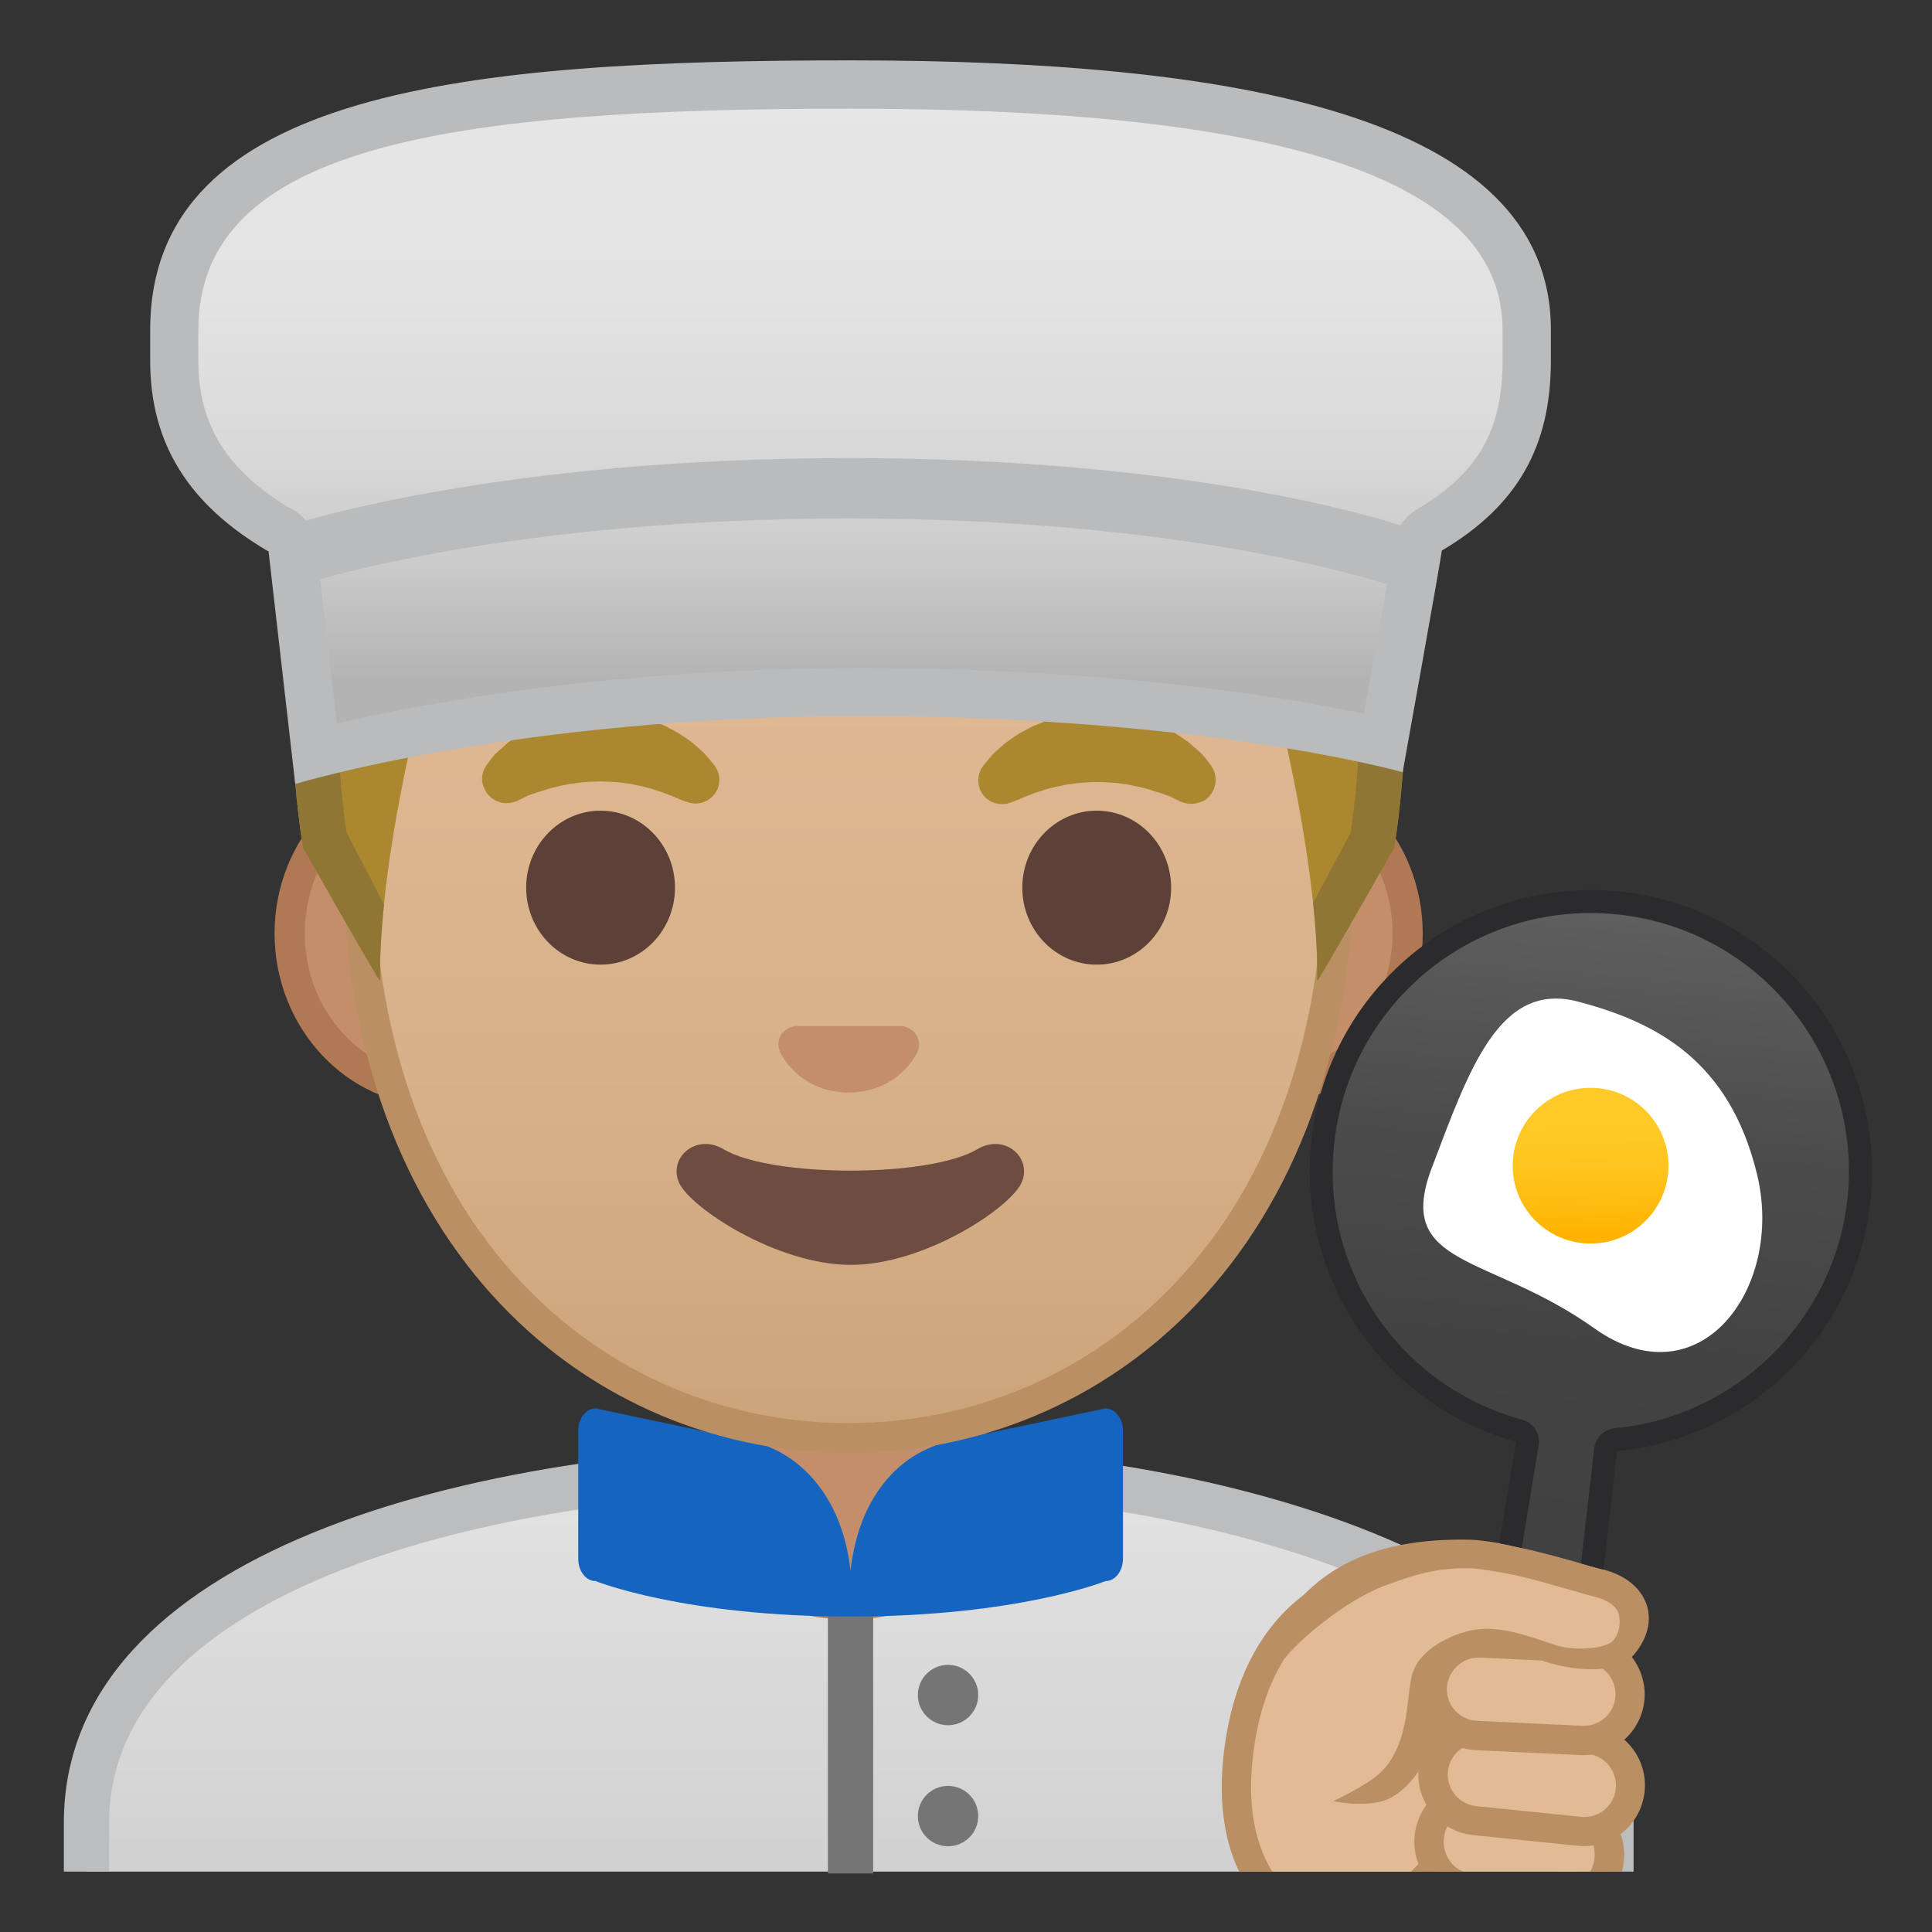 <svg width="128" height="128" style="enable-background:new 0 0 128 128;" xmlns="http://www.w3.org/2000/svg" xmlns:xlink="http://www.w3.org/1999/xlink">
  <rect width="100%" height="100%" fill="#333333" stroke="none"/>
  <g id="Layer_6">
    <g>
      <defs>
        <rect id="SVGID_2_" height="120" width="120" x="4" y="4"/>
      </defs>
      <clipPath id="SVGID_3_">
        <use style="overflow:visible;" xlink:href="#SVGID_2_"/>
      </clipPath>
      <g id="XMLID_6_" style="clip-path:url(#SVGID_3_);">
        <linearGradient id="SVGID_4_" gradientUnits="userSpaceOnUse" x1="56.223" x2="56.223" y1="97.196" y2="136.013">
          <stop offset="5.160877e-04" style="stop-color:#E3E3E3"/>
          <stop offset="1" style="stop-color:#C9C9C9"/>
        </linearGradient>
        <path d="M5.72,136.01v-15.26c0-16.24,25.36-23.53,50.5-23.56h0.13c25.03,0,50.37,8.09,50.37,23.56 v15.26H5.72z" style="fill:url(#SVGID_4_);"/>
        <path d="M56.36,98.7c12.9,0,25.42,2.19,34.36,6c6.62,2.83,14.51,7.91,14.51,16.05v13.76h-98v-13.76 c0-15.2,24.61-22.03,49-22.06L56.36,98.7 M56.36,95.7c-0.05,0-0.09,0-0.13,0c-25.49,0.03-52,7.28-52,25.06v16.76h104v-16.76 C108.22,104,81.96,95.7,56.36,95.7L56.36,95.7z" style="fill:#BBBDBF;"/>
      </g>
      <g id="XMLID_3_" style="clip-path:url(#SVGID_3_);">
        <path d="M55.4,106.23c-4,0-7.26-3.22-7.26-7.17v-8.98H64.3v8.98c0,3.96-3.26,7.17-7.26,7.17H55.4z" style="fill:#C48E6A;"/>
        <path d="M63.3,91.08v7.98c0,3.4-2.81,6.17-6.26,6.17H55.4c-3.45,0-6.26-2.77-6.26-6.17v-7.98h7.08H63.3 M65.3,89.08h-9.08h-9.08v9.98c0,4.51,3.7,8.17,8.26,8.17h1.65c4.56,0,8.26-3.66,8.26-8.17V89.08L65.3,89.08z" style="fill:#B07853;"/>
      </g>
      <g style="clip-path:url(#SVGID_3_);">
        <g>
          <path d="M100.82,129.79l-8-0.25c-6.96-0.71-11.7-4.77-10.79-13.12c1.97-18.12,21.83-12.18,23.64-6.3 C108.37,118.92,103.92,130.1,100.82,129.79z" style="fill:#E0BB95;"/>
          <path d="M100.94,130.76c-0.06,0-0.13,0-0.19-0.01l-7.97-0.25c-4.16-0.42-7.39-1.95-9.39-4.43 c-1.98-2.45-2.77-5.74-2.33-9.76c0.83-7.61,5.03-12.33,11.52-12.95c5.89-0.56,12.83,2.64,14,6.47 c2.27,7.38-0.28,16.1-2.91,19.3C102.6,130.45,101.63,130.76,100.94,130.76z M94.01,105.24c-0.41,0-0.83,0.02-1.24,0.06 c-3.23,0.31-8.79,2.17-9.78,11.23c-0.38,3.49,0.26,6.3,1.91,8.33c1.67,2.07,4.45,3.35,8.01,3.72l7.93,0.25 c0.02,0,0.04,0,0.07,0c0.19,0.02,0.68-0.2,1.27-0.92c2.41-2.94,4.55-11.02,2.56-17.5C103.98,107.93,98.98,105.24,94.01,105.24z " style="fill:#BA8F63;"/>
        </g>
        <g>
          <path d="M93.5,126L93.5,126c-0.27,1.7,0.89,3.29,2.59,3.57l4.33,0.69c1.7,0.27,3.29-0.89,3.57-2.59v0 c0.27-1.7-0.89-3.29-2.59-3.57l-4.33-0.69C95.37,123.14,93.77,124.3,93.5,126z" style="fill:#E0BB95;"/>
          <path d="M100.91,131.12c-0.21,0-0.41-0.02-0.62-0.05l-4.33-0.69c-1.04-0.17-1.96-0.73-2.58-1.58 c-0.62-0.85-0.87-1.9-0.7-2.94l0,0c0.17-1.04,0.73-1.96,1.58-2.58s1.9-0.87,2.94-0.7l4.33,0.69c2.15,0.34,3.62,2.37,3.28,4.52 C104.5,129.74,102.82,131.12,100.91,131.12z M94.33,126.13c-0.1,0.6,0.05,1.2,0.41,1.7s0.89,0.82,1.49,0.91l4.33,0.69 c1.24,0.2,2.41-0.65,2.61-1.89c0.2-1.24-0.65-2.41-1.89-2.61l-4.33-0.69c-0.6-0.1-1.2,0.05-1.7,0.41S94.42,125.53,94.33,126.13 L94.33,126.13z" style="fill:#BA8F63;"/>
        </g>
        <g>
          <path d="M94.71,121.54L94.71,121.54c-0.26,1.71,0.91,3.31,2.62,3.58l5.68,0.87 c1.71,0.26,3.31-0.91,3.58-2.62l0,0c0.26-1.71-0.91-3.31-2.62-3.58l-5.68-0.87C96.58,118.66,94.97,119.83,94.71,121.54z" style="fill:#E0BB95;"/>
          <path d="M103.5,127c-0.21,0-0.42-0.02-0.63-0.05l-5.68-0.87c-1.08-0.17-2.04-0.75-2.69-1.63 s-0.91-1.97-0.75-3.05c0.17-1.08,0.74-2.04,1.63-2.69c0.88-0.65,1.97-0.91,3.05-0.75l5.69,0.88c1.08,0.17,2.04,0.75,2.69,1.63 s0.91,1.97,0.75,3.05c-0.17,1.08-0.74,2.04-1.63,2.69C105.21,126.72,104.37,127,103.5,127z M97.81,119.85 c-1.05,0-1.98,0.77-2.14,1.84c0,0,0,0,0,0c-0.09,0.57,0.05,1.14,0.39,1.61c0.34,0.47,0.85,0.77,1.42,0.86l5.68,0.87 c0.57,0.09,1.14-0.05,1.61-0.39c0.47-0.34,0.77-0.85,0.86-1.42c0.09-0.57-0.05-1.14-0.39-1.61c-0.34-0.47-0.85-0.77-1.42-0.86 l-5.69-0.88C98.03,119.86,97.92,119.85,97.81,119.85z M94.71,121.54L94.71,121.54L94.71,121.54z" style="fill:#BA8F63;"/>
        </g>
        <g>
          <path d="M94.97,117.26L94.97,117.26c-0.17,1.68,1.05,3.19,2.74,3.36l6.95,0.71 c1.68,0.17,3.19-1.05,3.36-2.74v0c0.17-1.68-1.05-3.19-2.74-3.36l-6.95-0.71C96.64,114.35,95.14,115.57,94.97,117.26z" style="fill:#E0BB95;"/>
          <path d="M104.97,122.31c-0.14,0-0.28-0.01-0.42-0.02l-6.95-0.71c-1.07-0.11-2.04-0.63-2.72-1.46 s-1-1.89-0.89-2.96l0,0c0.23-2.21,2.21-3.82,4.42-3.6l6.95,0.71c2.21,0.23,3.83,2.21,3.6,4.42c-0.11,1.07-0.63,2.04-1.46,2.72 C106.79,121.99,105.9,122.31,104.97,122.31z M95.93,117.36c-0.06,0.56,0.11,1.1,0.46,1.54c0.35,0.43,0.86,0.7,1.41,0.76 l6.95,0.71c0.57,0.06,1.1-0.11,1.54-0.46c0.43-0.35,0.71-0.86,0.76-1.41c0.12-1.15-0.72-2.18-1.87-2.3l-6.95-0.71 C97.08,115.36,96.05,116.2,95.93,117.36L95.93,117.36z" style="fill:#BA8F63;"/>
        </g>
        <g>
          <path d="M94.89,111.78L94.89,111.78c-0.08,1.69,1.23,3.13,2.92,3.21l6.98,0.33 c1.69,0.08,3.13-1.23,3.21-2.92v0c0.08-1.69-1.23-3.13-2.92-3.21l-6.98-0.33C96.41,108.78,94.97,110.09,94.89,111.78z" style="fill:#E0BB95;"/>
          <path d="M104.93,116.28c-0.06,0-0.13,0-0.19,0l-6.98-0.33c-2.22-0.11-3.94-2-3.84-4.22c0,0,0,0,0,0 c0.11-2.22,2.01-3.94,4.22-3.84l6.98,0.33c2.22,0.11,3.94,2,3.84,4.22C108.86,114.6,107.07,116.28,104.93,116.28z M95.86,111.82 c-0.05,1.16,0.84,2.14,2,2.19l6.98,0.33c1.17,0.04,2.14-0.84,2.19-2c0.05-1.16-0.84-2.14-2-2.19l-6.98-0.33 C96.94,109.76,95.92,110.67,95.86,111.82L95.86,111.82z" style="fill:#BA8F63;"/>
        </g>
        <g>
          <path d="M105.57,104.92c-0.77-0.19-3.45-1.06-5.22-1.45c-0.67-0.15-2.45-0.48-3.13-0.49 c-2.18-0.04-9.12,2.5-10.74,4.1c-0.79,0.78-5.75,12.15,4.03,10.37c4.09-0.52,3.01-5.45,4.36-6.82c1.03-1.05,2.7-2.6,7.64-0.91 c1.38,0.47,3.76,0.45,4.63-0.6C108.65,107.29,107.81,105.48,105.57,104.92z" style="fill:#E0BB95;"/>
          <path d="M109.09,106.31c-0.38-1.13-1.46-1.99-2.96-2.35c-0.26-0.06-0.74-0.2-1.32-0.37 c-1.17-0.34-2.78-0.8-4-1.07c-0.62-0.14-2.52-0.49-3.38-0.51c-6.63-0.15-9.7,2.08-11.66,4.3c-1.29,1.45-0.98,4.03-0.63,3.54 c0.69-0.95,3.8-3.73,6.56-4.78c2.42-0.92,3.83-1.2,5.72-1.17c0.58,0.01,2.26,0.31,2.97,0.46c1.15,0.25,2.72,0.71,3.87,1.04 c0.62,0.18,1.13,0.33,1.4,0.39c0.83,0.2,1.41,0.6,1.57,1.1c0.14,0.43,0.13,1.25-0.34,1.79c-0.49,0.57-2.61,0.73-3.88,0.3 c-1.8-0.6-3.74-1.37-5.64-0.94c-1.44,0.33-3.14,1.25-3.71,2.6c-0.56,1.32-0.09,4.75-2.2,6.8c-0.87,0.84-3.13,1.89-3.13,1.89 s2.47,0.54,3.86-0.25c1.96-1.12,2.9-3.62,3.29-5.64c0.17-0.9,0.14-2.5,0.42-2.76c0.87-0.86,1.88-2.12,6.41-0.61 c1.58,0.52,4.68,1.03,5.95-0.45C109.15,108.56,109.45,107.38,109.09,106.31z" style="fill:#BA8F63;"/>
        </g>
      </g>
    </g>
    <path d="M57.85,124.12h-3v-19.11c0-0.53,0.67-0.95,1.5-0.95h0c0.83,0,1.5,0.43,1.5,0.95V124.12z" style="fill:#757575;"/>
    <circle cx="62.81" cy="112.3" r="2" style="fill:#757575;"/>
    <circle cx="62.81" cy="120.32" r="2" style="fill:#757575;"/>
    <path d="M73.24,93.31l-10.28,2.17c-3.41,0.75-6.07,3.73-6.61,8.58l0,0c-0.54-4.85-3.3-7.83-6.61-8.58 l-10.28-2.17c-0.63,0-1.15,0.66-1.15,1.47v8.5c0,0.81,0.51,1.47,1.15,1.47c0,0,5.8,2.35,16.89,2.35s16.9-2.35,16.9-2.35 c0.63,0,1.15-0.66,1.15-1.47v-8.5C74.39,93.97,73.87,93.31,73.24,93.31z" style="fill:#1565C0;"/>
  </g>
  <g id="Layer_2">
    <g>
      <g>
        <path d="M28.9,72.26c-5.36,0-9.71-4.67-9.71-10.41s4.36-10.41,9.71-10.41h54.65 c5.36,0,9.71,4.67,9.71,10.41s-4.36,10.41-9.71,10.41H28.9z" style="fill:#C48E6A;"/>
        <path d="M83.55,52.43c4.8,0,8.71,4.22,8.71,9.41c0,5.19-3.91,9.41-8.71,9.41h-7.37H36.27H28.9 c-4.8,0-8.71-4.22-8.71-9.41c0-5.19,3.91-9.41,8.71-9.41h7.37h39.91H83.55 M83.55,50.43h-7.37H36.27H28.9 c-5.89,0-10.71,5.14-10.71,11.41S23,73.26,28.9,73.26h7.37h39.91h7.37c5.89,0,10.71-5.14,10.71-11.41S89.44,50.43,83.55,50.43 L83.55,50.43z" style="fill:#B07853;"/>
      </g>
      <g>
        <linearGradient id="SVGID_5_" gradientUnits="userSpaceOnUse" x1="56.222" x2="56.222" y1="94.591" y2="12.825">
          <stop offset="0" style="stop-color:#CCA47A"/>
          <stop offset="0.257" style="stop-color:#D6B088"/>
          <stop offset="0.589" style="stop-color:#DEB892"/>
          <stop offset="1" style="stop-color:#E0BB95"/>
        </linearGradient>
        <path d="M56.22,95.27c-15.66,0-32.52-12.14-32.52-38.81c0-12.38,3.56-23.79,10.02-32.13 c6.04-7.79,14.25-12.27,22.5-12.27s16.45,4.47,22.5,12.27c6.46,8.34,10.02,19.75,10.02,32.13c0,12.09-3.51,22.19-10.14,29.21 C72.74,91.86,64.79,95.27,56.22,95.27z" style="fill:url(#SVGID_5_);"/>
        <path d="M56.22,13.07L56.22,13.07c7.94,0,15.85,4.33,21.71,11.88c6.33,8.16,9.81,19.35,9.81,31.52 c0,11.83-3.41,21.7-9.87,28.52c-5.67,5.99-13.36,9.29-21.65,9.29c-8.29,0-15.98-3.3-21.65-9.29 c-6.46-6.82-9.87-16.69-9.87-28.52c0-12.16,3.49-23.35,9.81-31.52C40.37,17.4,48.28,13.07,56.22,13.07 M56.22,11.07L56.22,11.07 L56.22,11.07c-17.4,0-33.52,18.61-33.52,45.39c0,26.64,16.61,39.81,33.52,39.81S89.74,83.1,89.74,56.46 C89.74,29.68,73.63,11.07,56.22,11.07L56.22,11.07z" style="fill:#BA8F63;"/>
      </g>
      <g>
        <g>
          <g>
            <path d="M32.21,50.73c0,0,0.13-0.19,0.38-0.51c0.07-0.08,0.12-0.16,0.22-0.26 c0.11-0.11,0.23-0.22,0.37-0.34c0.14-0.12,0.28-0.24,0.43-0.38c0.15-0.13,0.31-0.23,0.48-0.35c0.17-0.11,0.34-0.24,0.53-0.35 c0.19-0.1,0.4-0.21,0.6-0.32c0.21-0.12,0.43-0.21,0.66-0.3c0.23-0.09,0.47-0.18,0.71-0.27c0.49-0.14,1-0.29,1.54-0.36 c0.53-0.1,1.08-0.11,1.63-0.14c0.55,0.03,1.09,0.03,1.63,0.14c0.53,0.07,1.05,0.22,1.54,0.36c0.24,0.08,0.48,0.17,0.71,0.27 c0.23,0.09,0.45,0.18,0.66,0.3c0.21,0.11,0.41,0.22,0.6,0.32c0.19,0.11,0.36,0.24,0.53,0.35c0.17,0.12,0.33,0.22,0.47,0.34 c0.14,0.12,0.27,0.24,0.4,0.35c0.12,0.11,0.24,0.21,0.34,0.31c0.1,0.1,0.18,0.21,0.26,0.29c0.31,0.36,0.46,0.57,0.46,0.57 c0.51,0.7,0.35,1.69-0.36,2.19c-0.43,0.31-0.96,0.37-1.43,0.21l-0.29-0.1c0,0-0.19-0.07-0.49-0.2 c-0.08-0.03-0.15-0.07-0.25-0.11c-0.1-0.03-0.19-0.07-0.3-0.11c-0.21-0.08-0.44-0.17-0.7-0.25c-0.13-0.04-0.26-0.09-0.4-0.13 c-0.14-0.03-0.28-0.07-0.43-0.11c-0.07-0.02-0.15-0.04-0.22-0.06c-0.08-0.01-0.15-0.03-0.23-0.04 c-0.16-0.03-0.31-0.07-0.47-0.1c-0.33-0.04-0.66-0.11-1-0.12c-0.34-0.04-0.69-0.03-1.03-0.05c-0.35,0.02-0.7,0.01-1.03,0.05 c-0.34,0.02-0.67,0.09-1,0.12c-0.16,0.03-0.31,0.07-0.47,0.1c-0.08,0.01-0.16,0.03-0.23,0.04c-0.07,0.02-0.15,0.04-0.22,0.06 c-0.15,0.04-0.29,0.07-0.43,0.11c-0.14,0.04-0.27,0.09-0.4,0.13c-0.13,0.04-0.25,0.08-0.37,0.11c-0.1,0.04-0.2,0.07-0.29,0.1 c-0.09,0.03-0.18,0.06-0.27,0.09c-0.1,0.04-0.2,0.1-0.29,0.14c-0.36,0.18-0.57,0.27-0.57,0.27c-0.83,0.34-1.77-0.05-2.11-0.87 C31.84,51.74,31.92,51.16,32.21,50.73z" style="fill:#AB872F;"/>
            <ellipse cx="39.79" cy="58.81" rx="4.93" ry="5.1" style="fill:#5D4037;"/>
          </g>
          <g>
            <path d="M78.27,53.13c0,0-0.22-0.09-0.57-0.27c-0.09-0.04-0.19-0.1-0.29-0.14 c-0.09-0.02-0.18-0.06-0.27-0.09c-0.09-0.03-0.19-0.07-0.29-0.1c-0.12-0.04-0.24-0.07-0.37-0.11c-0.13-0.04-0.26-0.09-0.4-0.13 c-0.14-0.04-0.28-0.07-0.43-0.11c-0.07-0.02-0.15-0.04-0.22-0.06c-0.08-0.01-0.15-0.03-0.23-0.04 c-0.16-0.03-0.31-0.07-0.47-0.1c-0.33-0.04-0.66-0.11-1-0.12c-0.34-0.04-0.69-0.03-1.03-0.05c-0.35,0.02-0.7,0.01-1.03,0.05 c-0.34,0.02-0.67,0.09-1,0.12c-0.16,0.03-0.31,0.07-0.47,0.1c-0.08,0.01-0.16,0.03-0.23,0.04c-0.07,0.02-0.15,0.04-0.22,0.06 c-0.15,0.04-0.29,0.08-0.43,0.11c-0.14,0.04-0.27,0.09-0.4,0.13c-0.26,0.07-0.49,0.16-0.7,0.25c-0.11,0.04-0.2,0.08-0.3,0.11 c-0.09,0.04-0.17,0.08-0.25,0.11c-0.3,0.13-0.49,0.2-0.49,0.2l-0.28,0.1c-0.82,0.29-1.72-0.15-2-0.97 c-0.17-0.5-0.08-1.03,0.21-1.44c0,0,0.16-0.22,0.46-0.57c0.08-0.09,0.16-0.19,0.26-0.29c0.1-0.1,0.22-0.2,0.34-0.31 c0.12-0.11,0.26-0.23,0.4-0.35c0.14-0.12,0.31-0.22,0.47-0.34c0.17-0.12,0.34-0.24,0.53-0.35c0.19-0.1,0.4-0.21,0.6-0.32 c0.21-0.12,0.43-0.21,0.66-0.3c0.23-0.09,0.46-0.18,0.71-0.27c0.49-0.14,1-0.29,1.54-0.36c0.53-0.1,1.08-0.11,1.63-0.14 c0.55,0.03,1.09,0.03,1.63,0.14c0.53,0.06,1.05,0.22,1.54,0.36c0.24,0.08,0.48,0.17,0.71,0.27c0.23,0.09,0.45,0.18,0.66,0.3 c0.21,0.11,0.41,0.22,0.6,0.32c0.19,0.11,0.36,0.24,0.53,0.35c0.17,0.12,0.32,0.22,0.48,0.35c0.15,0.13,0.3,0.26,0.43,0.38 c0.13,0.12,0.26,0.23,0.37,0.34c0.09,0.1,0.15,0.18,0.22,0.26c0.25,0.31,0.38,0.51,0.38,0.51c0.5,0.74,0.31,1.74-0.43,2.25 C79.34,53.29,78.76,53.33,78.27,53.13z" style="fill:#AB872F;"/>
            <ellipse cx="72.66" cy="58.81" rx="4.93" ry="5.1" style="fill:#5D4037;"/>
          </g>
        </g>
        <path d="M60.08,68.06c-0.11-0.04-0.21-0.07-0.32-0.08h-7.07c-0.11,0.01-0.22,0.04-0.32,0.08 c-0.64,0.26-0.99,0.92-0.69,1.63c0.3,0.71,1.71,2.69,4.55,2.69c2.84,0,4.25-1.99,4.55-2.69C61.08,68.98,60.72,68.32,60.08,68.06z " style="fill:#C48E6A;"/>
        <path d="M64.75,76.14c-3.19,1.89-13.63,1.89-16.81,0c-1.83-1.09-3.7,0.58-2.94,2.24 c0.75,1.63,6.45,5.42,11.37,5.42s10.55-3.79,11.3-5.42C68.43,76.72,66.58,75.05,64.75,76.14z" style="fill:#6D4C41;"/>
      </g>
      <g>
        <defs>
          <path id="SVGID_6_" d="M56.22,4.03L56.22,4.03c-0.01,0-0.01,0-0.02,0s-0.01,0-0.02,0v0C10.75,4.27,20.06,56.17,20.06,56.17 s5.1,8.99,5.1,8.81c-0.03-1.41,0.46-6.89,0.46-6.89l-2.68-2.92c0,0,3.89-25.44,6.79-24.91c4.45,0.81,26.54,2,26.57,2 c7.83,0,14.92-0.36,19.37-1.17c2.9-0.53,9.64,1.7,10.68,4.45c1.33,3.54,3.13,19.71,3.13,19.71l-2.68,2.83 c0,0,0.49,5.51,0.46,6.89c0,0.18,5.1-8.81,5.1-8.81S101.66,4.27,56.22,4.03z"/>
        </defs>
        <clipPath id="SVGID_7_">
          <use style="overflow:visible;" xlink:href="#SVGID_6_"/>
        </clipPath>
      </g>
      <g>
        <g>
          <radialGradient id="SVGID_8_" cx="56.482" cy="4.274" gradientUnits="userSpaceOnUse" r="48.85">
            <stop offset="0" style="stop-color:#BFA055"/>
            <stop offset="1" style="stop-color:#AB872F"/>
          </radialGradient>
          <path d="M56.24,4.03L56.24,4.03c-0.01,0-0.01,0-0.02,0s-0.01,0-0.02,0v0 C10.77,4.27,20.08,56.17,20.08,56.17s5.1,8.99,5.1,8.81c-0.16-7.25,2.74-20.09,4.8-25.55c1.04-2.76,3.9-4.36,6.79-3.83 c4.45,0.81,11.55,1.81,19.37,1.81c0.03,0,0.06,0,0.08,0c0.03,0,0.06,0,0.08,0c7.83,0,14.92-1,19.37-1.81 c2.9-0.53,5.76,1.08,6.79,3.83c2.06,5.47,4.96,18.3,4.8,25.55c0,0.18,5.1-8.81,5.1-8.81S101.68,4.27,56.24,4.03z" style="fill:url(#SVGID_8_);"/>
        </g>
        <path d="M56.24,4.03L56.24,4.03c-0.01,0-0.01,0-0.02,0s-0.01,0-0.02,0v0 C10.77,4.27,20.08,56.17,20.08,56.17s5,8.81,5.1,8.81c0,0,0,0,0,0c-0.03-1.48,0.07-3.2,0.26-5.03 c-0.12-0.29-2.46-4.75-2.48-4.79c-0.24-1.6-0.93-6.98-0.55-13.56c0.41-7.04,2.17-16.96,8.22-24.22 c5.67-6.8,14.27-10.28,25.56-10.35c0.01,0,0.03,0,0.04,0h0v0c11.32,0.06,19.93,3.54,25.6,10.35C92.63,30.34,90,51.7,89.49,55.16 c-0.02,0.04-2.46,4.58-2.49,4.65c0.2,1.89,0.31,3.65,0.27,5.17c0,0,0,0,0,0c0.1,0,5.1-8.81,5.1-8.81S101.68,4.27,56.24,4.03z" style="fill:#8F7635;"/>
      </g>
    </g>
  </g>
  <g id="Layer_5">
    <g>
      <defs>
        <path id="SVGID_9_" d="M97.43,102.01c0,0,0.72,0.01,1.72,0.2c1.27,0.24,3.09,0.66,4.8,1.14c0.33,0.09,0.65,0.19,0.98,0.28 c0.85,0.25,1.09,0.3,1.6,0.44c3.6,0.98,13.59-9.19,13.59-9.19l6.38-7.54l-2-22.5l-23.92-9.5L87.42,65.5l-2,20.25l6.33,13.67 L97.43,102.01z"/>
      </defs>
      <clipPath id="SVGID_10_">
        <use style="overflow:visible;" xlink:href="#SVGID_9_"/>
      </clipPath>
      <g style="clip-path:url(#SVGID_10_);">
        <g>
          <linearGradient id="SVGID_11_" gradientTransform="matrix(1 -0.023 0.023 1 -2.053 -1.337)" gradientUnits="userSpaceOnUse" x1="107.572" x2="102.069" y1="63.451" y2="113.075">
            <stop offset="0" style="stop-color:#616161"/>
            <stop offset="0.059" style="stop-color:#5C5C5C"/>
            <stop offset="0.312" style="stop-color:#4C4C4C"/>
            <stop offset="0.6" style="stop-color:#434343"/>
            <stop offset="0.996" style="stop-color:#404040"/>
          </linearGradient>
          <path d="M99.7,104.61l1.48-8.97c0.06-0.38-0.17-0.75-0.55-0.86 c-8.55-2.36-14.01-10.46-12.98-19.27c1.05-9,8.67-15.79,17.72-15.79c0.7,0,1.4,0.04,2.1,0.12c4.74,0.55,8.98,2.92,11.94,6.66 c2.96,3.74,4.28,8.41,3.73,13.15c-0.97,8.33-7.73,14.93-16.07,15.71c-0.36,0.03-0.64,0.31-0.69,0.67l-1.08,9.41 C104.56,105.35,99.7,104.61,99.7,104.61z" style="fill:url(#SVGID_11_);"/>
          <path d="M105.37,60.49c0.67,0,1.34,0.04,2.01,0.12c9.37,1.09,16.09,9.6,15,18.97 c-0.93,7.97-7.4,14.3-15.39,15.04c-0.72,0.07-1.29,0.63-1.37,1.34l-0.99,8.63c-0.83-0.13-2.1-0.32-4.04-0.61l1.35-8.21 c0.13-0.77-0.35-1.51-1.1-1.71c-8.19-2.26-13.41-10.01-12.43-18.44C89.41,66.99,96.7,60.49,105.37,60.49 M105.37,58.97 c-9.32,0-17.36,6.98-18.47,16.46c-1.08,9.25,4.83,17.69,13.54,20.09l-1.6,9.73c0.01,0,7.04,1.06,7.12,1.08l1.18-10.19 c8.57-0.8,15.72-7.48,16.76-16.38c1.19-10.21-6.12-19.46-16.33-20.66C106.82,59.01,106.09,58.97,105.37,58.97L105.37,58.97z" style="fill:#2B2B2E;"/>
        </g>
        <path d="M116.41,77.81c1.83,7.54-3.84,15.13-10.79,10.19C98.68,83.05,92.36,84,94.85,77.4 c2.5-6.6,4.49-12.41,9.7-11.04C109.76,67.73,114.59,70.27,116.41,77.81z" style="fill:#FFFFFF;"/>
        <linearGradient id="SVGID_12_" gradientTransform="matrix(1 -0.023 0.023 1 -2.053 -1.337)" gradientUnits="userSpaceOnUse" x1="105.581" x2="105.581" y1="75.929" y2="85.487">
          <stop offset="0" style="stop-color:#FFCA28"/>
          <stop offset="0.341" style="stop-color:#FFC825"/>
          <stop offset="0.629" style="stop-color:#FFC21A"/>
          <stop offset="0.898" style="stop-color:#FFB809"/>
          <stop offset="1" style="stop-color:#FFB300"/>
        </linearGradient>
        <circle cx="105.38" cy="77.23" r="5.16" style="fill:url(#SVGID_12_);"/>
      </g>
    </g>
  </g>
  <g id="Layer_3">
    <g>
      <linearGradient id="SVGID_13_" gradientUnits="userSpaceOnUse" x1="56.351" x2="56.351" y1="5.839" y2="45.116">
        <stop offset="4.137600e-03" style="stop-color:#E6E6E6"/>
        <stop offset="0.349" style="stop-color:#E3E3E3"/>
        <stop offset="0.589" style="stop-color:#DADADA"/>
        <stop offset="0.796" style="stop-color:#CBCBCB"/>
        <stop offset="0.985" style="stop-color:#B5B5B5"/>
        <stop offset="1" style="stop-color:#B3B3B3"/>
      </linearGradient>
      <path d="M19.38,36.33c-0.07-0.6-0.47-1.1-1.01-1.31c-4.65-2.79-6.82-6.33-6.82-11.12v-2.04 c0-13.54,17.14-16.26,44.8-16.26c30.14,0,44.8,5.32,44.8,16.26v2.04c0,5.2-1.93,8.55-6.44,11.22c-0.46,0.27-0.74,0.74-0.78,1.25 c-0.11,0.77-1.32,7.53-2.27,12.83c-4.26-0.99-16.3-3.35-34.58-3.35c-18.37,0-31.48,2.87-36.14,4.06L19.38,36.33z" style="fill:url(#SVGID_13_);"/>
      <path d="M56.35,7.2c29.07,0,43.2,4.8,43.2,14.66v2.04c0,4.62-1.64,7.47-5.66,9.84 c-0.89,0.53-1.46,1.44-1.56,2.44c-0.13,0.84-1.11,6.33-1.96,11.11c-5.37-1.13-16.85-3.03-33.31-3.03 c-16.56,0-28.93,2.32-34.75,3.68l-1.35-11.79c-0.13-1.15-0.86-2.1-1.87-2.55c-4.11-2.5-5.95-5.5-5.95-9.7v-2.04 C13.15,9.65,29.68,7.2,56.35,7.2 M56.35,4C31.2,4,9.95,5.93,9.95,21.86v2.04c0,5.61,2.67,9.59,7.76,12.59 c-0.05,0.01,0.08,0.02,0.08,0.02l1.77,15.43c0,0,14.79-4.5,37.51-4.5c22.72,0,35.86,3.72,35.86,3.72s2.64-14.67,2.59-14.68 c5.09-3.01,7.23-6.98,7.23-12.59v-2.04C102.75,7.52,81.5,4,56.35,4L56.35,4z" style="fill:#B9BBBD;"/>
    </g>
    <path d="M19.94,38.67c-0.83,0-1.6-0.54-1.87-1.39c-0.33-1.05,0.24-2.18,1.27-2.51 c0.55-0.18,13.81-4.42,36.93-4.42c23.13,0,35.84,4.24,36.37,4.42c1.03,0.35,1.58,1.48,1.24,2.53c-0.34,1.05-1.45,1.61-2.48,1.27 c-0.12-0.04-12.71-4.22-35.13-4.22c-22.45,0-35.61,4.18-35.74,4.23C20.33,38.64,20.13,38.67,19.94,38.67z" style="fill:#B9BBBD;"/>
  </g>
  <g id="Layer_4" style="display:none;">
    <g style="display:inline;">
      <g style="opacity:0.6;">
        <circle cx="-93.16" cy="64" r="28" style="opacity:0.61;fill:none;stroke:#000000;stroke-width:0.263;stroke-miterlimit:10;"/>
        <line style="opacity:0.61;fill:none;stroke:#000000;stroke-width:0.25;stroke-miterlimit:10;" x1="-73.16" x2="-73.16" y1="0" y2="128"/>
        <line style="opacity:0.61;fill:none;stroke:#000000;stroke-width:0.25;stroke-miterlimit:10;" x1="-113.16" x2="-113.16" y1="0" y2="128"/>
        <line style="opacity:0.61;fill:none;stroke:#000000;stroke-width:0.25;stroke-miterlimit:10;" x1="-93.16" x2="-93.16" y1="0" y2="128"/>
        <line style="opacity:0.61;fill:none;stroke:#000000;stroke-width:0.25;stroke-miterlimit:10;" x1="-29.16" x2="-157.16" y1="64" y2="64"/>
        <line style="opacity:0.61;fill:none;stroke:#000000;stroke-width:0.25;stroke-miterlimit:10;" x1="-29.16" x2="-157.16" y1="44" y2="44"/>
        <line style="opacity:0.61;fill:none;stroke:#000000;stroke-width:0.25;stroke-miterlimit:10;" x1="-29.16" x2="-157.16" y1="83.75" y2="83.75"/>
        <line style="opacity:0.61;fill:none;stroke:#000000;stroke-width:0.25;stroke-miterlimit:10;" x1="-29.16" x2="-157.16" y1="128" y2="0"/>
        <line style="opacity:0.61;fill:none;stroke:#000000;stroke-width:0.25;stroke-miterlimit:10;" x1="-157.16" x2="-29.16" y1="128" y2="0"/>
        <g style="opacity:0.61;">
          <path d="M-93.16,4.26c32.94,0,59.74,26.8,59.74,59.74s-26.8,59.74-59.74,59.74s-59.74-26.8-59.74-59.74 S-126.11,4.26-93.16,4.26 M-93.16,4c-33.14,0-60,26.86-60,60s26.86,60,60,60s60-26.86,60-60S-60.03,4-93.16,4L-93.16,4z"/>
        </g>
        <path d="M-49.19,115.97h-87.94 c-4.42,0-8.03-3.61-8.03-8.03V20.03c0-4.42,3.61-8.03,8.03-8.03h87.94c4.42,0,8.03,3.61,8.03,8.03v87.91 C-41.16,112.36-44.78,115.97-49.19,115.97z" style="opacity:0.61;fill:none;stroke:#000000;stroke-width:0.258;stroke-miterlimit:10;"/>
        <path d="M-57.16,124h-72 c-4.4,0-8-3.6-8-8V12c0-4.4,3.6-8,8-8h72c4.4,0,8,3.6,8,8v104C-49.16,120.4-52.76,124-57.16,124z" style="opacity:0.61;fill:none;stroke:#000000;stroke-width:0.263;stroke-miterlimit:10;"/>
        <path d="M-43.4,108h-99.54 c-5.63,0-10.23-4.6-10.23-10.23V30.28c0-5.63,4.6-10.23,10.23-10.23h99.54c5.63,0,10.23,4.6,10.23,10.23v67.48 C-33.16,103.4-37.77,108-43.4,108z" style="opacity:0.61;fill:none;stroke:#000000;stroke-width:0.263;stroke-miterlimit:10;"/>
      </g>
      <g>
        <g style="opacity:0.2;">
          <defs>
            <rect id="SVGID_1_" height="128" style="opacity:0.2;" width="128" x="-157.16" y="0"/>
          </defs>
          <clipPath id="SVGID_14_">
            <use style="overflow:visible;" xlink:href="#SVGID_1_"/>
          </clipPath>
          <g style="clip-path:url(#SVGID_14_);">
            <g>
              <line style="fill:none;stroke:#000000;stroke-width:0.25;stroke-miterlimit:10;" x1="-185.16" x2="-185.16" y1="160" y2="-32"/>
              <line style="fill:none;stroke:#000000;stroke-width:0.25;stroke-miterlimit:10;" x1="-181.16" x2="-181.16" y1="160" y2="-32"/>
              <line style="fill:none;stroke:#000000;stroke-width:0.25;stroke-miterlimit:10;" x1="-177.16" x2="-177.16" y1="160" y2="-32"/>
              <line style="fill:none;stroke:#000000;stroke-width:0.25;stroke-miterlimit:10;" x1="-173.16" x2="-173.16" y1="160" y2="-32"/>
              <line style="fill:none;stroke:#000000;stroke-width:0.25;stroke-miterlimit:10;" x1="-169.16" x2="-169.16" y1="160" y2="-32"/>
              <line style="fill:none;stroke:#000000;stroke-width:0.25;stroke-miterlimit:10;" x1="-165.16" x2="-165.16" y1="160" y2="-32"/>
              <line style="fill:none;stroke:#000000;stroke-width:0.25;stroke-miterlimit:10;" x1="-161.16" x2="-161.16" y1="160" y2="-32"/>
              <line style="fill:none;stroke:#000000;stroke-width:0.25;stroke-miterlimit:10;" x1="-157.16" x2="-157.16" y1="160" y2="-32"/>
              <line style="fill:none;stroke:#000000;stroke-width:0.25;stroke-miterlimit:10;" x1="-153.16" x2="-153.16" y1="160" y2="-32"/>
              <line style="fill:none;stroke:#000000;stroke-width:0.25;stroke-miterlimit:10;" x1="-149.16" x2="-149.16" y1="160" y2="-32"/>
              <line style="fill:none;stroke:#000000;stroke-width:0.25;stroke-miterlimit:10;" x1="-145.16" x2="-145.16" y1="160" y2="-32"/>
              <line style="fill:none;stroke:#000000;stroke-width:0.25;stroke-miterlimit:10;" x1="-141.16" x2="-141.16" y1="160" y2="-32"/>
              <line style="fill:none;stroke:#000000;stroke-width:0.25;stroke-miterlimit:10;" x1="-137.16" x2="-137.16" y1="160" y2="-32"/>
              <line style="fill:none;stroke:#000000;stroke-width:0.25;stroke-miterlimit:10;" x1="-133.16" x2="-133.16" y1="160" y2="-32"/>
              <line style="fill:none;stroke:#000000;stroke-width:0.25;stroke-miterlimit:10;" x1="-129.16" x2="-129.16" y1="160" y2="-32"/>
              <line style="fill:none;stroke:#000000;stroke-width:0.25;stroke-miterlimit:10;" x1="-125.16" x2="-125.16" y1="160" y2="-32"/>
              <line style="fill:none;stroke:#000000;stroke-width:0.25;stroke-miterlimit:10;" x1="-121.16" x2="-121.16" y1="160" y2="-32"/>
              <line style="fill:none;stroke:#000000;stroke-width:0.25;stroke-miterlimit:10;" x1="-117.16" x2="-117.16" y1="160" y2="-32"/>
              <line style="fill:none;stroke:#000000;stroke-width:0.25;stroke-miterlimit:10;" x1="-113.16" x2="-113.16" y1="160" y2="-32"/>
              <line style="fill:none;stroke:#000000;stroke-width:0.25;stroke-miterlimit:10;" x1="-109.16" x2="-109.16" y1="160" y2="-32"/>
              <line style="fill:none;stroke:#000000;stroke-width:0.25;stroke-miterlimit:10;" x1="-105.16" x2="-105.16" y1="160" y2="-32"/>
              <line style="fill:none;stroke:#000000;stroke-width:0.25;stroke-miterlimit:10;" x1="-101.16" x2="-101.16" y1="160" y2="-32"/>
              <line style="fill:none;stroke:#000000;stroke-width:0.25;stroke-miterlimit:10;" x1="-97.16" x2="-97.16" y1="160" y2="-32"/>
              <line style="fill:none;stroke:#000000;stroke-width:0.25;stroke-miterlimit:10;" x1="-93.16" x2="-93.16" y1="160" y2="-32"/>
              <line style="fill:none;stroke:#000000;stroke-width:0.25;stroke-miterlimit:10;" x1="-89.16" x2="-89.16" y1="160" y2="-32"/>
              <line style="fill:none;stroke:#000000;stroke-width:0.25;stroke-miterlimit:10;" x1="-85.16" x2="-85.16" y1="160" y2="-32"/>
              <line style="fill:none;stroke:#000000;stroke-width:0.25;stroke-miterlimit:10;" x1="-81.16" x2="-81.16" y1="160" y2="-32"/>
              <line style="fill:none;stroke:#000000;stroke-width:0.25;stroke-miterlimit:10;" x1="-77.16" x2="-77.16" y1="160" y2="-32"/>
              <line style="fill:none;stroke:#000000;stroke-width:0.25;stroke-miterlimit:10;" x1="-73.16" x2="-73.16" y1="160" y2="-32"/>
              <line style="fill:none;stroke:#000000;stroke-width:0.25;stroke-miterlimit:10;" x1="-69.16" x2="-69.16" y1="160" y2="-32"/>
              <line style="fill:none;stroke:#000000;stroke-width:0.25;stroke-miterlimit:10;" x1="-65.16" x2="-65.16" y1="160" y2="-32"/>
              <line style="fill:none;stroke:#000000;stroke-width:0.25;stroke-miterlimit:10;" x1="-61.16" x2="-61.16" y1="160" y2="-32"/>
              <line style="fill:none;stroke:#000000;stroke-width:0.25;stroke-miterlimit:10;" x1="-57.16" x2="-57.16" y1="160" y2="-32"/>
              <line style="fill:none;stroke:#000000;stroke-width:0.25;stroke-miterlimit:10;" x1="-53.16" x2="-53.16" y1="160" y2="-32"/>
              <line style="fill:none;stroke:#000000;stroke-width:0.25;stroke-miterlimit:10;" x1="-49.16" x2="-49.16" y1="160" y2="-32"/>
              <line style="fill:none;stroke:#000000;stroke-width:0.25;stroke-miterlimit:10;" x1="-45.16" x2="-45.16" y1="160" y2="-32"/>
              <line style="fill:none;stroke:#000000;stroke-width:0.25;stroke-miterlimit:10;" x1="-41.16" x2="-41.16" y1="160" y2="-32"/>
              <line style="fill:none;stroke:#000000;stroke-width:0.25;stroke-miterlimit:10;" x1="-37.16" x2="-37.16" y1="160" y2="-32"/>
              <line style="fill:none;stroke:#000000;stroke-width:0.25;stroke-miterlimit:10;" x1="-33.16" x2="-33.16" y1="160" y2="-32"/>
              <line style="fill:none;stroke:#000000;stroke-width:0.25;stroke-miterlimit:10;" x1="-29.16" x2="-29.16" y1="160" y2="-32"/>
              <line style="fill:none;stroke:#000000;stroke-width:0.25;stroke-miterlimit:10;" x1="-25.16" x2="-25.16" y1="160" y2="-32"/>
              <line style="fill:none;stroke:#000000;stroke-width:0.25;stroke-miterlimit:10;" x1="-21.16" x2="-21.16" y1="160" y2="-32"/>
              <line style="fill:none;stroke:#000000;stroke-width:0.25;stroke-miterlimit:10;" x1="-20.16" x2="-20.16" y1="166.05" y2="-25.95"/>
              <line style="fill:none;stroke:#000000;stroke-width:0.25;stroke-miterlimit:10;" x1="-13.16" x2="-13.16" y1="160" y2="-32"/>
              <line style="fill:none;stroke:#000000;stroke-width:0.25;stroke-miterlimit:10;" x1="-9.16" x2="-9.16" y1="160" y2="-32"/>
              <line style="fill:none;stroke:#000000;stroke-width:0.25;stroke-miterlimit:10;" x1="-5.16" x2="-5.16" y1="160" y2="-32"/>
              <line style="fill:none;stroke:#000000;stroke-width:0.25;stroke-miterlimit:10;" x1="-1.16" x2="-1.16" y1="160" y2="-32"/>
            </g>
            <g>
              <line style="fill:none;stroke:#000000;stroke-width:0.25;stroke-miterlimit:10;" x1="-189.16" x2="2.84" y1="-28" y2="-28"/>
              <line style="fill:none;stroke:#000000;stroke-width:0.25;stroke-miterlimit:10;" x1="-189.16" x2="2.84" y1="-24" y2="-24"/>
              <line style="fill:none;stroke:#000000;stroke-width:0.25;stroke-miterlimit:10;" x1="-189.16" x2="2.84" y1="-20" y2="-20"/>
              <line style="fill:none;stroke:#000000;stroke-width:0.25;stroke-miterlimit:10;" x1="-189.16" x2="2.84" y1="-16" y2="-16"/>
              <line style="fill:none;stroke:#000000;stroke-width:0.25;stroke-miterlimit:10;" x1="-189.16" x2="2.84" y1="-12" y2="-12"/>
              <line style="fill:none;stroke:#000000;stroke-width:0.25;stroke-miterlimit:10;" x1="-189.16" x2="2.84" y1="-8" y2="-8"/>
              <line style="fill:none;stroke:#000000;stroke-width:0.25;stroke-miterlimit:10;" x1="-189.16" x2="2.84" y1="-4" y2="-4"/>
              <line style="fill:none;stroke:#000000;stroke-width:0.25;stroke-miterlimit:10;" x1="-189.16" x2="2.84" y1="0" y2="0"/>
              <line style="fill:none;stroke:#000000;stroke-width:0.25;stroke-miterlimit:10;" x1="-189.16" x2="2.84" y1="4" y2="4"/>
              <line style="fill:none;stroke:#000000;stroke-width:0.25;stroke-miterlimit:10;" x1="-189.16" x2="2.84" y1="8" y2="8"/>
              <line style="fill:none;stroke:#000000;stroke-width:0.25;stroke-miterlimit:10;" x1="-189.16" x2="2.84" y1="12" y2="12"/>
              <line style="fill:none;stroke:#000000;stroke-width:0.25;stroke-miterlimit:10;" x1="-189.16" x2="2.84" y1="16" y2="16"/>
              <line style="fill:none;stroke:#000000;stroke-width:0.25;stroke-miterlimit:10;" x1="-189.16" x2="2.84" y1="20" y2="20"/>
              <line style="fill:none;stroke:#000000;stroke-width:0.25;stroke-miterlimit:10;" x1="-189.16" x2="2.84" y1="24" y2="24"/>
              <line style="fill:none;stroke:#000000;stroke-width:0.25;stroke-miterlimit:10;" x1="-189.16" x2="2.84" y1="28" y2="28"/>
              <line style="fill:none;stroke:#000000;stroke-width:0.25;stroke-miterlimit:10;" x1="-189.16" x2="2.84" y1="32" y2="32"/>
              <line style="fill:none;stroke:#000000;stroke-width:0.25;stroke-miterlimit:10;" x1="-189.16" x2="2.84" y1="36" y2="36"/>
              <line style="fill:none;stroke:#000000;stroke-width:0.25;stroke-miterlimit:10;" x1="-189.16" x2="2.84" y1="40" y2="40"/>
              <line style="fill:none;stroke:#000000;stroke-width:0.25;stroke-miterlimit:10;" x1="-189.16" x2="2.84" y1="44" y2="44"/>
              <line style="fill:none;stroke:#000000;stroke-width:0.25;stroke-miterlimit:10;" x1="-189.16" x2="2.84" y1="48" y2="48"/>
              <line style="fill:none;stroke:#000000;stroke-width:0.25;stroke-miterlimit:10;" x1="-189.16" x2="2.84" y1="52" y2="52"/>
              <line style="fill:none;stroke:#000000;stroke-width:0.25;stroke-miterlimit:10;" x1="-189.16" x2="2.84" y1="56" y2="56"/>
              <line style="fill:none;stroke:#000000;stroke-width:0.25;stroke-miterlimit:10;" x1="-189.16" x2="2.84" y1="60" y2="60"/>
              <line style="fill:none;stroke:#000000;stroke-width:0.25;stroke-miterlimit:10;" x1="-189.16" x2="2.84" y1="64" y2="64"/>
              <line style="fill:none;stroke:#000000;stroke-width:0.25;stroke-miterlimit:10;" x1="-189.16" x2="2.84" y1="68" y2="68"/>
              <line style="fill:none;stroke:#000000;stroke-width:0.25;stroke-miterlimit:10;" x1="-189.16" x2="2.84" y1="72" y2="72"/>
              <line style="fill:none;stroke:#000000;stroke-width:0.25;stroke-miterlimit:10;" x1="-189.16" x2="2.84" y1="76" y2="76"/>
              <line style="fill:none;stroke:#000000;stroke-width:0.25;stroke-miterlimit:10;" x1="-189.16" x2="2.84" y1="80" y2="80"/>
              <line style="fill:none;stroke:#000000;stroke-width:0.25;stroke-miterlimit:10;" x1="-189.16" x2="2.84" y1="84" y2="84"/>
              <line style="fill:none;stroke:#000000;stroke-width:0.25;stroke-miterlimit:10;" x1="-189.16" x2="2.84" y1="88" y2="88"/>
              <line style="fill:none;stroke:#000000;stroke-width:0.25;stroke-miterlimit:10;" x1="-189.16" x2="2.84" y1="92" y2="92"/>
              <line style="fill:none;stroke:#000000;stroke-width:0.25;stroke-miterlimit:10;" x1="-189.16" x2="2.84" y1="96" y2="96"/>
              <line style="fill:none;stroke:#000000;stroke-width:0.25;stroke-miterlimit:10;" x1="-189.16" x2="2.84" y1="100" y2="100"/>
              <line style="fill:none;stroke:#000000;stroke-width:0.25;stroke-miterlimit:10;" x1="-189.16" x2="2.84" y1="104" y2="104"/>
              <line style="fill:none;stroke:#000000;stroke-width:0.25;stroke-miterlimit:10;" x1="-189.16" x2="2.84" y1="108" y2="108"/>
              <line style="fill:none;stroke:#000000;stroke-width:0.25;stroke-miterlimit:10;" x1="-189.16" x2="2.84" y1="112" y2="112"/>
              <line style="fill:none;stroke:#000000;stroke-width:0.25;stroke-miterlimit:10;" x1="-189.16" x2="2.84" y1="116" y2="116"/>
              <line style="fill:none;stroke:#000000;stroke-width:0.25;stroke-miterlimit:10;" x1="-189.16" x2="2.84" y1="120" y2="120"/>
              <line style="fill:none;stroke:#000000;stroke-width:0.25;stroke-miterlimit:10;" x1="-189.16" x2="2.84" y1="124" y2="124"/>
              <line style="fill:none;stroke:#000000;stroke-width:0.25;stroke-miterlimit:10;" x1="-189.16" x2="2.84" y1="128" y2="128"/>
              <line style="fill:none;stroke:#000000;stroke-width:0.25;stroke-miterlimit:10;" x1="-189.16" x2="2.84" y1="132" y2="132"/>
              <line style="fill:none;stroke:#000000;stroke-width:0.25;stroke-miterlimit:10;" x1="-189.16" x2="2.84" y1="136" y2="136"/>
              <line style="fill:none;stroke:#000000;stroke-width:0.25;stroke-miterlimit:10;" x1="-189.16" x2="2.84" y1="140" y2="140"/>
              <line style="fill:none;stroke:#000000;stroke-width:0.25;stroke-miterlimit:10;" x1="-189.16" x2="2.84" y1="144" y2="144"/>
              <line style="fill:none;stroke:#000000;stroke-width:0.25;stroke-miterlimit:10;" x1="-189.16" x2="2.84" y1="148" y2="148"/>
              <line style="fill:none;stroke:#000000;stroke-width:0.25;stroke-miterlimit:10;" x1="-189.16" x2="2.84" y1="152" y2="152"/>
              <line style="fill:none;stroke:#000000;stroke-width:0.25;stroke-miterlimit:10;" x1="-189.16" x2="2.84" y1="156" y2="156"/>
            </g>
            <path d="M2.59-31.75v191.5h-191.5v-191.5H2.59 M2.84-32h-192v192h192V-32L2.84-32z"/>
          </g>
        </g>
        <g>
          <rect height="128" style="opacity:0.3;fill:#F44336;" width="4" x="-157.16" y="0"/>
          <rect height="128" style="opacity:0.3;fill:#F44336;" width="4" x="-33.16" y="0"/>
          <rect height="120" style="opacity:0.3;fill:#F44336;" transform="matrix(-1.836970e-16 1 -1 -1.836970e-16 -91.164 95.164)" width="4" x="-95.16" y="-58"/>
          <rect height="120" style="opacity:0.3;fill:#F44336;" transform="matrix(-1.836970e-16 1 -1 -1.836970e-16 32.836 219.164)" width="4" x="-95.16" y="66"/>
        </g>
      </g>
    </g>
  </g>
</svg>
